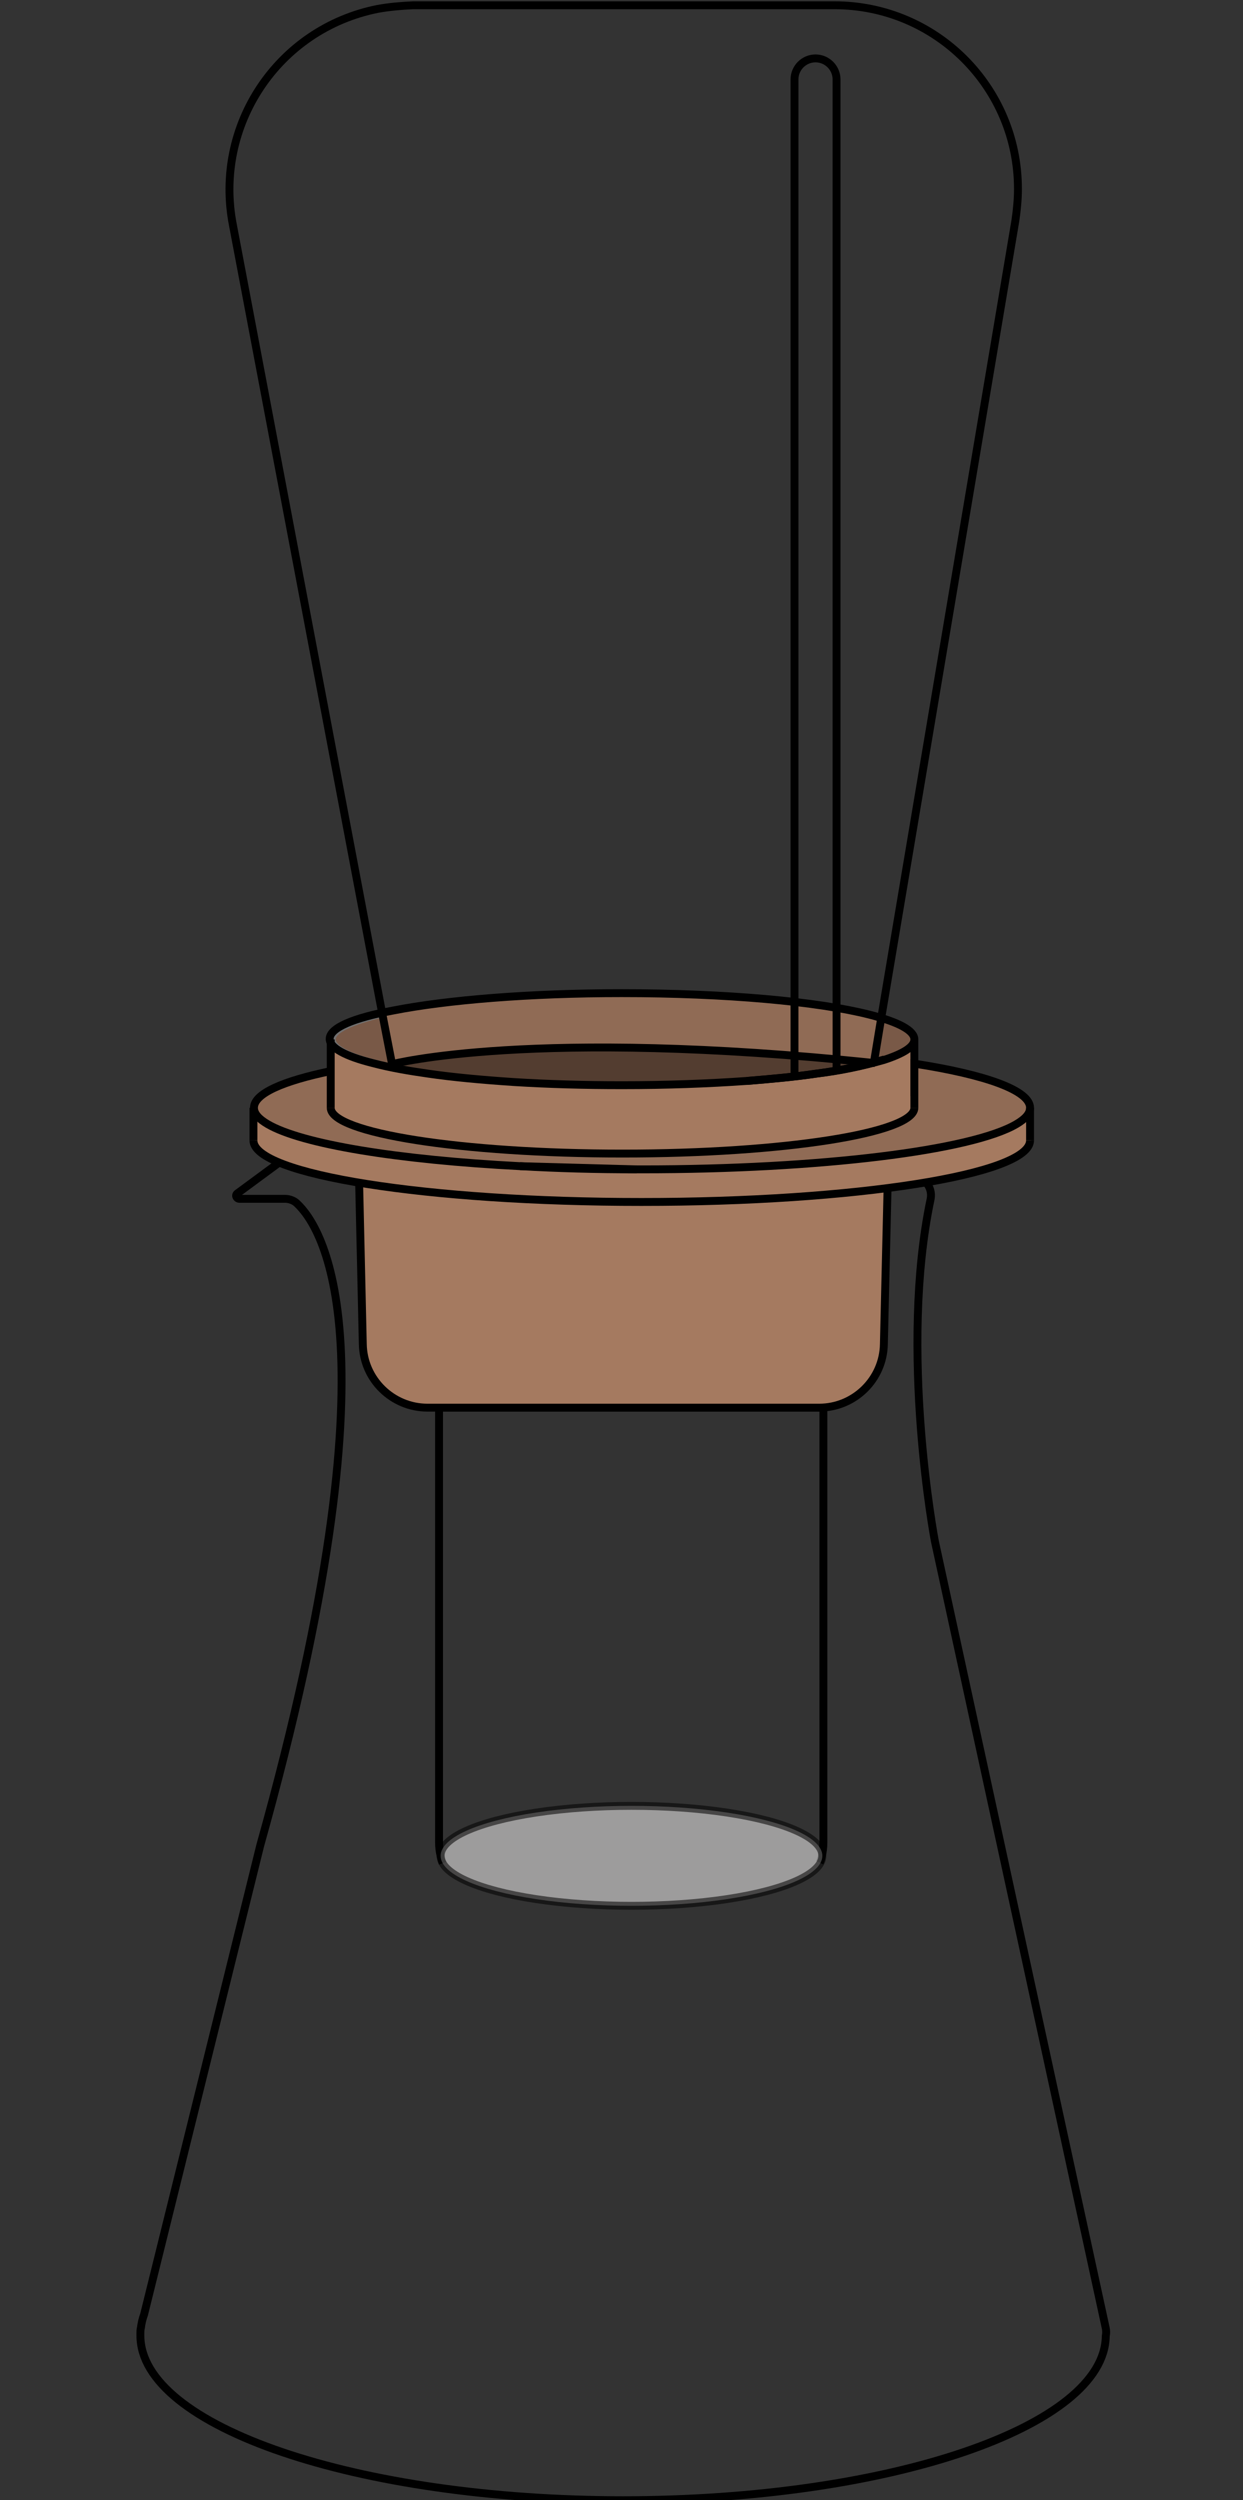 <?xml version="1.0" encoding="utf-8"?>
<!-- Generator: Adobe Illustrator 25.2.3, SVG Export Plug-In . SVG Version: 6.00 Build 0)  -->
<svg version="1.1" id="Livello_1" xmlns="http://www.w3.org/2000/svg" xmlns:xlink="http://www.w3.org/1999/xlink" x="0px" y="0px"
	 viewBox="0 0 236.4 475.3" style="enable-background:new 0 0 236.4 475.3;" xml:space="preserve">
<rect x="0" y="0" width="236.4" height="475.3" fill="#333333" stroke="none"/>
<style type="text/css">
	.st0{fill:#636365;stroke:#707070;stroke-width:1.5;}
	.st1{fill:#A57A60;}
	.st2{fill:#906B55;}
	.st3{fill:#795947;stroke:#707070;stroke-width:1.5;}
	.st4{fill:#795947;}
	.st5{fill:#533D30;}
	.st6{fill:none;stroke:#000000;stroke-width:1.5;stroke-miterlimit:10;}
	.st7{opacity:0.55;fill:#F4F2F2;stroke:#000000;stroke-width:1.5;stroke-miterlimit:10;enable-background:new    ;}
</style>
<path class="st0" d="M165.2,202.9L165.2,202.9c0,1.9-21.3,3.6-47.5,3.6c-23.9,0-43.7-1.3-47-3c-0.2-0.1-0.3-0.3-0.5-0.5l0,0
	c0-1.9,21.3-3.5,47.5-3.5S165.1,201,165.2,202.9z"/>
<path class="st1" d="M169.2,224.9l-0.3,13.6l-0.4,16.7c0,6.8-5.5,12.3-12.3,12.4H81.7c-6.8-0.1-12.3-5.6-12.3-12.4L69,238.5
	l-0.3-14.6c13.5,2.3,32.5,3.8,53.8,3.8C138,227.7,153.7,226.8,169.2,224.9z"/>
<path class="st2" d="M196.2,210.6c0,1.1-0.9,2.1-2.6,3.1l0,0c-8.5,5-37.2,8.6-71.2,8.6h-1.2l-21.8-0.6h-0.2
	c-23.4-1.2-41.6-4.3-48.1-8.1c-1.7-1-2.6-2-2.6-3.1c0-2.7,5.5-5.1,14.7-7v7c0,4.8,24.9,8.7,55.6,8.7s55.5-3.9,55.5-8.7v-8.3
	C187.8,204.4,196.2,207.4,196.2,210.6z"/>
<path class="st3" d="M75,203c-1.3-0.2-2.6-0.5-3.7-0.8c-5.2-1.3-8.2-2.9-8.2-4.6c0-1.9,3.6-3.5,9.9-5L75,203z"/>
<path class="st4" d="M174.2,197.6c0,1.4-2.1,2.7-5.8,3.9c-0.6,0.2-1.3,0.4-2,0.6l0.9-5.5l0.5-3c3.1,0.9,5.2,2,6,3
	C174.1,196.8,174.2,197.2,174.2,197.6z"/>
<path class="st2" d="M167.9,193.5l-1.4,8.5l-0.6,0.1l-0.7,0.2c-0.5,0.1-1,0.2-1.6,0.4s-1,0.2-1.6,0.3c-0.3,0.1-0.6,0.1-0.9,0.2
	l-0.4,0.1l-0.7,0.1c-0.5,0.1-0.9,0.2-1.4,0.2s-1,0.2-1.6,0.2l-1.6,0.2l0,0c-4,0.6-8.4,1-13.3,1.4l0,0c-7.2,0.5-15.2,0.8-23.6,0.8
	c-7.3,0-14.2-0.2-20.6-0.6c-6-0.4-11.5-0.9-16.3-1.6l0,0c-2.5-0.4-4.8-0.7-6.8-1.1l-2-10.3c0.7-0.2,1.4-0.3,2.2-0.5
	c10.2-2,25.9-3.3,43.5-3.3c19.9,0,37.4,1.6,47.2,4.1C166.6,193.1,167.2,193.3,167.9,193.5z"/>
<path class="st1" d="M193.6,213.7c-6.5,3.8-24.7,6.8-48.1,8.1h-0.1c-5.1,0.3-10.6,0.4-16.1,0.5h-0.1c-1.8,0-3.7,0-5.6,0h-2.3
	c-1.9,0-3.8,0-5.6,0h-0.1c-5.6-0.1-11-0.3-16.2-0.5h-0.2c-23.4-1.2-41.6-4.2-48.1-8.1c-1.7-1-2.6-2-2.6-3.1v6.2
	c0,1.5,1.8,2.9,4.9,4.2c4.9,1.8,10,3.1,15.2,3.8c11.8,2,27.9,3.3,45.9,3.6l0,0c2.6,0,5.2,0.1,7.8,0.1l0,0c2.7,0,5.3,0,7.8-0.1l0,0
	c18-0.3,34.1-1.6,45.9-3.6c5.2-0.7,10.3-2,15.2-3.8c3.2-1.3,4.9-2.7,4.9-4.2v-6.2C196.2,211.7,195.3,212.7,193.6,213.7z"/>
<path class="st5" d="M168.6,202.9L168.6,202.9c0,1.9-21.3,3.6-47.5,3.6c-23.9,0-43.7-1.3-47-3c-0.2-0.1-0.3-0.3-0.5-0.5l0,0
	c0-1.9,21.3-3.5,47.5-3.5S168.5,201,168.6,202.9z"/>
<path class="st1" d="M174.2,197.6v13c0,4.8-24.9,8.7-55.5,8.7s-55.5-3.9-55.5-8.7v-13c0,1.7,3,3.2,8.2,4.6c1.1,0.3,2.3,0.6,3.7,0.8
	c2,0.4,4.3,0.8,6.8,1.1l0,0c4.8,0.7,10.3,1.2,16.3,1.6c6.4,0.4,13.3,0.6,20.6,0.6c8.4,0,16.4-0.3,23.6-0.8l0,0
	c4.8-0.4,9.3-0.8,13.3-1.4l0,0l1.6-0.2c0.5-0.1,1.1-0.2,1.6-0.2l1.4-0.2l0.7-0.1l0.4-0.1c0.3,0,0.6-0.1,0.9-0.2
	c0.5-0.1,1-0.2,1.6-0.3s1.1-0.2,1.6-0.4l0.7-0.2l0.6-0.1c0.7-0.2,1.4-0.4,2.1-0.6C172.2,200.3,174.2,199,174.2,197.6z"/>
<path class="st6" d="M74.7,203l-2-10.3L44.3,42.8C40.6,23.9,52.8,5.5,71.8,1.7l0,0l0,0C74,1.3,76.3,1.1,78.6,1h80.1
	c19.3,0,34.9,15.6,34.9,34.9l0,0c0,2-0.2,4.1-0.5,6.1l-25.5,151.5l-1.4,8.5"/>
<path class="st6" d="M176.1,224.8c0.8,0.8,1.1,2,0.9,3.1c-6.1,28.9,0.8,65.1,0.8,65.1l32.5,149.6c0.1,0.5,0.1,1,0,1.5l0,0
	c-0.2,17.2-41.2,31.2-91.8,31.2s-91.8-14-91.8-31.3v-0.4c0-0.4,0-0.7,0.1-1.1c0.1-0.8,0.3-1.7,0.6-2.5v0l22.1-89.2
	c26.8-95.6,11.6-117.7,7-122c-0.6-0.6-1.5-0.9-2.3-0.9h-8.7c-0.3,0-0.6-0.3-0.6-0.6l0,0l0,0c0-0.2,0.1-0.3,0.2-0.4l7.6-5.6
	c0.1-0.1,0.3-0.2,0.5-0.3"/>
<path class="st6" d="M121.1,222.3h-0.2l-21.8-0.6h-0.2"/>
<path class="st6" d="M173.9,197.6c0,1.4-2.1,2.7-5.8,3.9c-4.2,1.2-8.5,2.1-12.9,2.6l0,0c-4,0.6-8.4,1-13.3,1.4l0,0
	c-7.1,0.5-15.2,0.8-23.6,0.8c-7.3,0-14.2-0.2-20.6-0.6c-6-0.4-11.5-0.9-16.3-1.6l0,0c-3.5-0.5-7.1-1.1-10.5-2
	c-5.2-1.3-8.2-2.9-8.2-4.6c0-2.1,4.5-4,12.1-5.4c10.2-2,25.9-3.3,43.4-3.3c19.9,0,37.4,1.6,47.2,4.1
	C170.9,194.3,173.9,195.9,173.9,197.6z"/>
<path class="st6" d="M62.9,210.6c0,4.8,24.9,8.7,55.5,8.7s55.5-3.9,55.5-8.7"/>
<line class="st6" x1="62.9" y1="197.6" x2="62.9" y2="210.6"/>
<path class="st6" d="M173.9,210.6v-13"/>
<path class="st6" d="M173.9,208.4v-6.2c13.6,2.1,22,5.1,22,8.4c0,1.1-0.9,2.1-2.6,3.1l0,0c-8.5,5-37.2,8.6-71.2,8.6h-1.2
	c-7.6,0-14.9-0.2-21.8-0.6H99c-23.4-1.2-41.6-4.2-48.1-8c-1.7-1-2.6-2-2.6-3.1c0-2.7,5.5-5.1,14.7-7"/>
<path class="st6" d="M142,205.5c4.9-0.4,9.3-0.8,13.3-1.4l0,0c4.3-0.6,8.6-1.4,12.9-2.7"/>
<line class="st6" x1="193.3" y1="213.7" x2="193.3" y2="213.7"/>
<path class="st6" d="M48.2,216.8c0,6.5,33.1,11.7,73.8,11.7s73.9-5.2,73.9-11.7"/>
<line class="st6" x1="48.2" y1="210.6" x2="48.2" y2="216.8"/>
<line class="st6" x1="195.9" y1="210.6" x2="195.9" y2="216.8"/>
<path class="st6" d="M68.3,224.8l0.7,30.7c0.1,6.7,5.6,12.1,12.3,12.1h74.5c6.7,0,12.2-5.4,12.3-12.1l0.7-29.6"/>
<path class="st6" d="M84.2,354.2L84.2,354.2c-0.2-0.5-0.3-1-0.4-1.4c-0.2-0.8-0.3-1.7-0.3-2.5v-82.7h73.1v82.7
	c0,0.8-0.1,1.7-0.3,2.5l0,0c-0.1,0.5-0.2,0.9-0.4,1.3"/>
<ellipse class="st7" cx="120.1" cy="352.8" rx="36.3" ry="9.5"/>
<path class="st6" d="M74.6,202.3c0,0,26.5-7,91.8-0.2"/>
<path class="st6" d="M151.1,204.7V15.1c0-2.2,1.8-4,4-4l0,0c2.2,0,4,1.8,4,4v188.5"/>
</svg>
